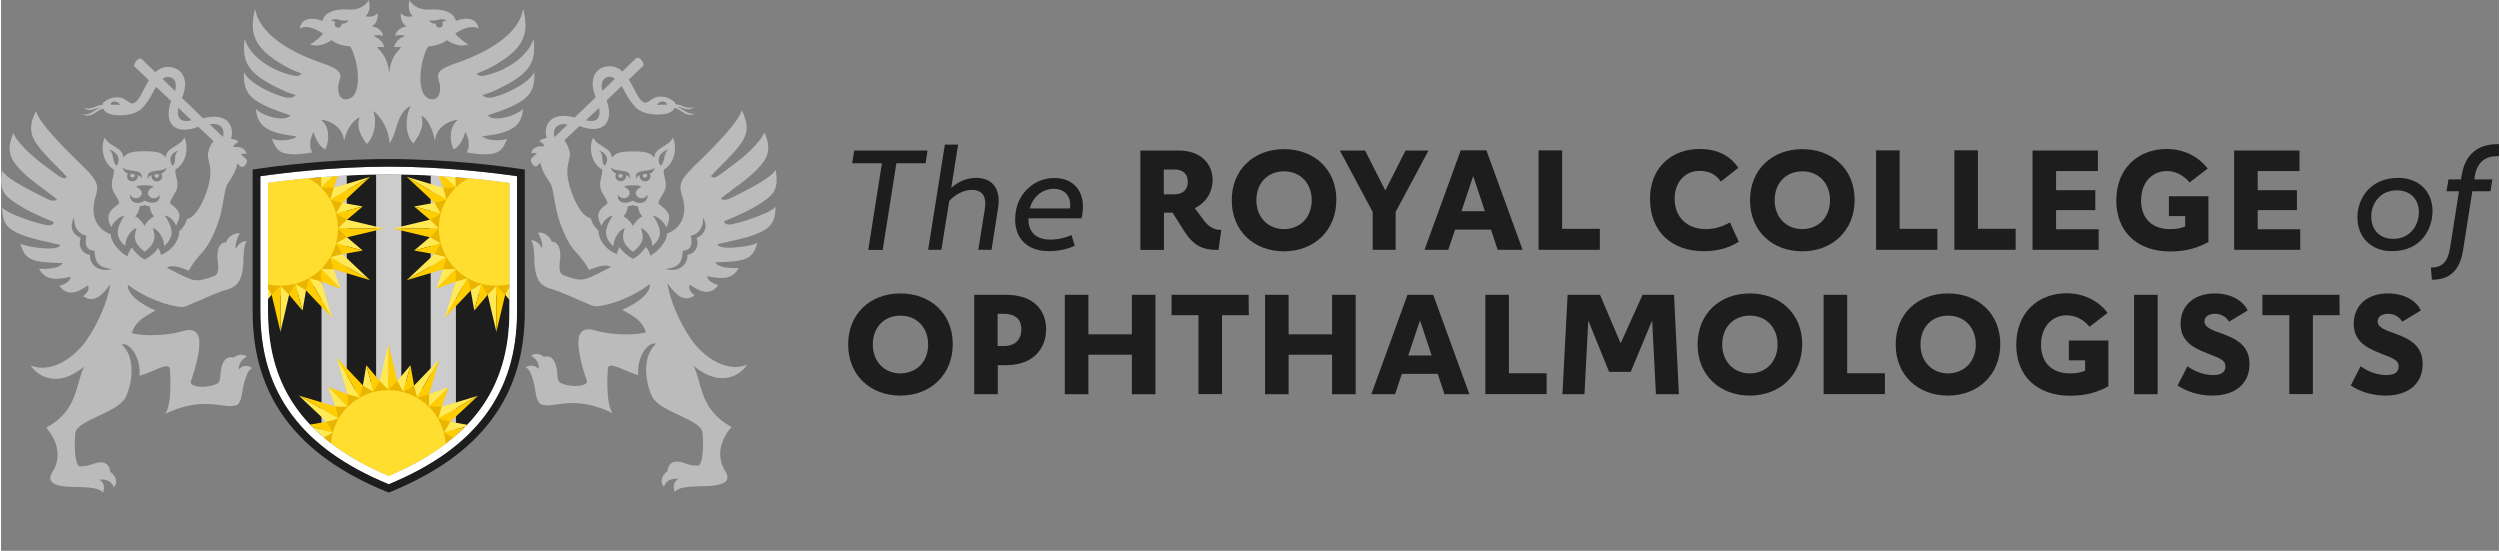 <?xml version="1.0" encoding="utf-8"?>
<svg version="1.1" xmlns="http://www.w3.org/2000/svg" xmlns:xlink="http://www.w3.org/1999/xlink" x="0px" y="0px" width="1643px" height="362px"
	 viewBox="0 0 1643 362.3" style="enable-background:new 0 0 1643 362.3;" xml:space="preserve">
<rect x="0" y="0" width="1643" height="362.3" fill="#808080" stroke="none"/>
<style type="text/css">
	.st0{fill:#1D1D1D;}
	.st1{fill:#CCCCCC;}
	.st2{fill:#BBBBBB;}
	.st3{clip-path:url(#SVGID_00000036939894665684215000000015330526810872612017_);}
	.st4{fill:#EAB500;}
	.st5{fill:#FFDE30;}
	.st6{fill:#FFE955;}
	.st7{fill:#FFCD00;}
	.st8{clip-path:url(#SVGID_00000119836194433585216460000013668937156718059679_);}
	.st9{clip-path:url(#SVGID_00000047771148765652287180000014240723148592979366_);}
	.st10{fill:#FFFFFF;}
</style>
<g>
	<path class="st0" d="M175.6,120.3V205c0,50.8,25.2,85.1,79.4,108.1c54.2-23,79.4-57.4,79.4-108.1v-84.7
		c-16.3-2.2-46.5-5.6-79.4-5.6C222.1,114.7,191.9,118,175.6,120.3z"/>
	<g>
		<path class="st1" d="M282.6,115.4V247l-1.3,2.7v50.1c6.6-4.1,12.5-8.4,17.9-13.1V116.5C293.9,116.1,288.4,115.7,282.6,115.4z"/>
		<path class="st1" d="M227.4,247.5V115.4c-5.8,0.3-11.3,0.7-16.6,1.1v169.8c5.3,4.7,11.3,9.1,17.9,13.2v-50.1L227.4,247.5z"/>
		<path class="st1" d="M255.2,114.7c-2.9,0-5.7,0-8.5,0.1v194.6c2.7,1.3,5.6,2.6,8.5,3.8c2.8-1.2,5.5-2.4,8.1-3.6V114.7
			C260.6,114.7,257.9,114.7,255.2,114.7z"/>
	</g>
	<g>
		<path class="st2" d="M320.2,75.9c25.2-8.4,31.4-13.3,30.5-28.4c-2.9,6.3-15.6,13.1-24.9,15.9c-5.1,1.5-7.6,0.9-9.1-0.9
			c2.2-0.7,4.3-1.3,6.2-2.1c25.5-11.4,29.1-18.9,27.4-35c-3.1,10.3-15.5,20.2-30.8,24c-3.3,0.8-5.3,0.9-6.7-1
			c5.6-2.1,8.6-3.5,13.6-6.5c17.4-10.5,21.2-19.8,17-36.1c-2,13.7-17.4,26.6-44,35.7c-12.4,4.2-13,7-11.3,11.9
			c1.7,5,0.7,12.6-5,11.9c-10.6-1.3-8-24.5-2.3-34.7c6.7-0.7,10.7-2.5,12.3-4.2c7.7,4.9,12.3,3.5,14.3,2.8c-3.3-1.4-8.7-7-8.7-7
			c8.3-6,14.3-4.6,15.4-3.2c-0.7-6.7-7.3-8.1-15-5.3c-1-4.9-7-8.2-18-7.4c-4.3,0.4-10.7-2.1-12.3-6.3c-1,2.8-1.2,7.9,2.1,10.7
			c-3,0.7-6.5,0-7.8-2.1c-0.8,3.3,1,7.5,3.8,8.8c-2.8,0.2-6.8,2.1-7.7,6.1c1.9-0.4,4.3-0.9,6.5,0.2c-4,1.4-6.3,4-7.3,7.4
			c1.2-0.3,3.7-0.5,4.8,0.2c-2.9,2.8-7.1,7.2-7.9,16.8c-0.8-9.6-5-14-7.9-16.8c1.2-0.7,3.6-0.5,4.8-0.2c-1-3.3-3.3-6-7.3-7.4
			c2.2-1.1,4.6-0.5,6.5-0.2c-0.9-4-4.8-6-7.7-6.1c2.8-1.2,4.7-5.4,3.8-8.8c-1.3,2.1-4.8,2.8-7.8,2.1c3.3-2.8,3.1-7.9,2.1-10.7
			c-1.7,4.2-8,6.7-12.3,6.3c-11-0.9-17,2.5-18,7.4c-7.7-2.8-14.3-1.4-15,5.3c1-1.4,7-2.8,15.4,3.2c0,0-5.3,5.6-8.7,7
			c2,0.7,6.7,2.1,14.3-2.8c1.7,1.8,5.7,3.5,12.3,4.2c5.7,10.2,8.3,33.4-2.3,34.7c-5.7,0.7-6.7-6.9-5-11.9c1.7-4.9,1-7.7-11.3-11.9
			c-26.7-9.1-42-22.1-44.1-35.7c-4.2,16.3-0.3,25.6,17,36.1c4.9,3,7.9,4.4,13.6,6.5c-1.4,1.9-3.5,1.7-6.7,1
			c-15.4-3.7-27.8-13.6-30.8-24c-1.8,16.1,1.8,23.6,27.4,35c1.8,0.8,4,1.5,6.2,2.1c-1.5,1.8-3.9,2.5-9.1,0.9
			c-9.3-2.8-22.1-9.6-24.9-15.9c-0.9,15.1,5.3,20,30.5,28.4c-3.3,4.7-19.1,0.3-22.7-4.4c1.1,11.9,7.7,15.9,26.9,18.2
			c-3.6,3.3-13.1,3-16.4,1.6c3.2,7.1,3.9,12.7,26.6,9c-2.7-4.9-0.9-9.8,0.8-13.5c1.3,4.2,4,10,7.8,11.4c2.8-5.2,3-15.3-2.9-19.4
			c3.8-0.1,14.5,3.7,15.2,14c1.3-7.3,6-13.9,10.3-15.6c-2.6,6.9,1.4,13,4.6,17.5c4.1-3.3,7.3-13.5,4.3-21.7
			c3.3,2.2,10,9.8,10.7,21.2c5.1-6.2,4.4-20,13.8-24.4c-4.7,10.7-2.1,21.2,2,24.5c3.1-4.5,7.7-11.3,5.1-18.2c4.3,1.6,7.7,9.4,9,16.7
			c0.7-10.3,11.4-14,15.2-14c-5.9,4.1-5.7,14.2-2.9,19.4c3.8-1.4,6.4-7.2,7.8-11.4c1.7,3.7,3.5,8.6,0.8,13.5
			c22.7,3.7,23.4-1.9,26.6-9c-3.3,1.4-12.8,1.6-16.4-1.6c19.2-2.3,25.8-6.3,26.9-18.2C339.3,76.2,323.5,80.6,320.2,75.9z
			 M286.7,13.2c2.9-0.8,4.7-1.1,6.2,0.7c-1.1-0.1-2,0.1-2.8,0.4c0.3,0.4,0.5,0.9,0.5,1.5c0,1.4-1,2.4-2.3,2.4s-2.3-1.1-2.3-2.4
			c0-0.1,0-0.1,0-0.2c-1.6,0.1-3.6-0.4-4.4-2.4C282.9,13.7,284.9,13.7,286.7,13.2z M224,15.6c0,0.1,0,0.1,0,0.2c0,1.4-1,2.4-2.3,2.4
			s-2.3-1.1-2.3-2.4c0-0.6,0.2-1.1,0.5-1.5c-0.8-0.3-1.7-0.5-2.8-0.4c1.5-1.8,3.3-1.5,6.2-0.7c1.8,0.5,3.8,0.5,5.2,0
			C227.6,15.3,225.7,15.7,224,15.6z"/>
	</g>
	<g>
		<g>
			<defs>
				<path id="SVGID_1_" d="M175.6,120.3V205c0,50.8,25.2,85.1,79.4,108.1c54.2-23,79.4-57.4,79.4-108.1v-84.7
					c-16.3-2.2-46.5-5.6-79.4-5.6C222.1,114.7,191.9,118,175.6,120.3z"/>
			</defs>
			<clipPath id="SVGID_00000005234208929663466130000014425188490793182385_">
				<use xlink:href="#SVGID_1_"  style="overflow:visible;"/>
			</clipPath>
			<g style="clip-path:url(#SVGID_00000005234208929663466130000014425188490793182385_);">
				<g>
					<path class="st4" d="M183.9,194.2c-11.3,0-22.6-4.3-31.1-12.9c-17.2-17.2-17.1-45.1,0-62.2c17.2-17.2,45.1-17.1,62.2,0
						c17.2,17.2,17.1,45.1,0,62.2l0,0C206.4,189.9,195.1,194.2,183.9,194.2z"/>
					<path class="st5" d="M183.9,112.5c-9.7,0-19.3,3.7-26.7,11c-14.7,14.7-14.7,38.6,0,53.4c14.7,14.7,38.6,14.7,53.4,0l0,0
						c14.7-14.7,14.7-38.6,0-53.4C203.2,116.1,193.5,112.5,183.9,112.5z"/>
				</g>
				<polygon class="st6" points="144.3,110.6 148.9,123.4 157.1,123.5 				"/>
				<polygon class="st7" points="144.3,110.6 157,115.3 157.1,123.5 				"/>
				<polygon class="st6" points="149.8,91.3 157,115.3 164.9,117.5 				"/>
				<polygon class="st7" points="149.8,91.3 167,109.5 164.9,117.5 				"/>
				<polygon class="st6" points="169.4,96.2 167,109.6 174.1,113.7 				"/>
				<polygon class="st7" points="169.4,96.2 178.1,106.6 174.1,113.7 				"/>
				<polygon class="st6" points="183.9,82.2 178.1,106.6 183.8,112.4 				"/>
				<polygon class="st7" points="183.9,82.2 189.6,106.6 183.8,112.4 				"/>
				<polygon class="st6" points="201.2,85.7 189.6,106.6 193.6,113.7 				"/>
				<polygon class="st7" points="201.2,85.7 200.7,109.6 193.6,113.7 				"/>
				<polygon class="st6" points="217.3,92.4 200.7,109.6 202.7,117.5 				"/>
				<polygon class="st7" points="217.3,92.4 210.7,115.3 202.7,117.5 				"/>
				<polygon class="st6" points="223.4,110.7 210.7,115.3 210.6,123.5 				"/>
				<polygon class="st7" points="223.4,110.7 218.8,123.5 210.6,123.5 				"/>
				<polygon class="st6" points="242.8,116.3 218.8,123.5 216.6,131.4 				"/>
				<polygon class="st7" points="242.8,116.3 224.5,133.4 216.6,131.4 				"/>
				<polygon class="st6" points="237.9,135.8 224.5,133.4 220.3,140.5 				"/>
				<polygon class="st7" points="237.9,135.8 227.5,144.6 220.3,140.5 				"/>
				<polygon class="st6" points="251.9,150.3 227.5,144.5 221.6,150.3 				"/>
				<polygon class="st7" points="251.9,150.3 227.5,156.1 221.6,150.3 				"/>
				<polygon class="st6" points="237.9,164.8 227.5,156 220.3,160.1 				"/>
				<polygon class="st7" points="237.9,164.8 224.5,167.2 220.3,160.1 				"/>
				<polygon class="st6" points="242.7,184.3 224.5,167.1 216.5,169.2 				"/>
				<polygon class="st7" points="242.7,184.3 218.7,177.1 216.5,169.2 				"/>
				<polygon class="st6" points="223.4,189.9 218.7,177.1 210.5,177 				"/>
				<polygon class="st7" points="223.4,189.9 210.6,185.2 210.5,177 				"/>
				<polygon class="st6" points="217.8,209.2 210.6,185.2 202.7,183 				"/>
				<polygon class="st7" points="217.8,209.2 200.6,191 202.7,183 				"/>
				<polygon class="st6" points="198.3,204.3 200.6,191 193.6,186.8 				"/>
				<polygon class="st7" points="198.3,204.3 189.5,193.9 193.6,186.8 				"/>
				<polygon class="st6" points="183.8,218.3 189.5,193.9 183.8,188.1 				"/>
				<polygon class="st7" points="183.8,218.3 178,193.9 183.8,188.1 				"/>
				<polygon class="st6" points="169.3,204.3 178,193.9 174,186.8 				"/>
				<polygon class="st7" points="169.3,204.3 166.9,190.9 174,186.8 				"/>
				<polygon class="st6" points="150.4,208.1 166.9,190.9 164.9,183 				"/>
				<polygon class="st7" points="150.4,208.1 157,185.2 164.9,183 				"/>
				<polygon class="st6" points="144.2,189.8 157,185.2 157.1,177 				"/>
				<polygon class="st7" points="144.2,189.8 148.8,177 157.1,177 				"/>
				<polygon class="st6" points="124.8,184.3 148.8,177 151,169.1 				"/>
				<polygon class="st7" points="124.8,184.3 143.1,167.1 151,169.1 				"/>
				<polygon class="st6" points="129.7,164.7 143.1,167.1 147.3,160 				"/>
				<polygon class="st7" points="129.7,164.7 140.1,156 147.3,160 				"/>
				<polygon class="st6" points="115.7,150.2 140.1,156 146,150.2 				"/>
				<polygon class="st7" points="115.7,150.2 140.1,144.5 146,150.2 				"/>
				<polygon class="st6" points="129.7,135.7 140.1,144.5 147.3,140.4 				"/>
				<polygon class="st7" points="129.7,135.7 143.1,133.4 147.3,140.4 				"/>
				<polygon class="st6" points="124.9,116.2 143.1,133.4 151.1,131.3 				"/>
				<polygon class="st7" points="124.9,116.2 148.9,123.4 151.1,131.3 				"/>
			</g>
		</g>
		<g>
			<defs>
				<path id="SVGID_00000100369604598990863740000013679221639134899106_" d="M175.6,120.3V205c0,50.8,25.2,85.1,79.4,108.1
					c54.2-23,79.4-57.4,79.4-108.1v-84.7c-16.3-2.2-46.5-5.6-79.4-5.6C222.1,114.7,191.9,118,175.6,120.3z"/>
			</defs>
			<clipPath id="SVGID_00000022531119476665009830000000647951920162783907_">
				<use xlink:href="#SVGID_00000100369604598990863740000013679221639134899106_"  style="overflow:visible;"/>
			</clipPath>
			<g style="clip-path:url(#SVGID_00000022531119476665009830000000647951920162783907_);">
				<g>
					<path class="st4" d="M254.7,338.4c-11.3,0-22.6-4.3-31.2-12.9c-17.2-17.2-17.2-45.2,0-62.4l0,0c17.2-17.2,45.2-17.2,62.4,0
						c8.3,8.3,12.9,19.4,12.9,31.2c0,11.8-4.6,22.9-12.9,31.2C277.3,334.1,266,338.4,254.7,338.4z"/>
					<path class="st5" d="M254.7,256.6c-9.7,0-19.3,3.7-26.7,11l0,0c-14.7,14.7-14.7,38.6,0,53.4c14.7,14.7,38.6,14.7,53.4,0
						c7.1-7.1,11-16.6,11.1-26.7c0-10.1-3.9-19.6-11-26.7C274.1,260.3,264.4,256.6,254.7,256.6z"/>
				</g>
				<polygon class="st6" points="294.3,333.9 289.7,321.1 281.5,321 				"/>
				<polygon class="st7" points="294.3,333.9 281.6,329.2 281.5,321 				"/>
				<polygon class="st6" points="288.8,353.2 281.6,329.2 273.7,327 				"/>
				<polygon class="st7" points="288.8,353.2 271.6,335 273.7,327 				"/>
				<polygon class="st6" points="269.2,348.3 271.6,335 264.5,330.8 				"/>
				<polygon class="st7" points="269.2,348.3 260.5,337.9 264.5,330.8 				"/>
				<polygon class="st6" points="254.7,362.3 260.5,337.9 254.8,332.1 				"/>
				<polygon class="st7" points="254.7,362.3 249,337.9 254.8,332.1 				"/>
				<polygon class="st6" points="237.5,358.8 249,337.9 245,330.8 				"/>
				<polygon class="st7" points="237.5,358.8 237.9,334.9 245,330.8 				"/>
				<polygon class="st6" points="221.3,352.1 237.9,334.9 235.9,327 				"/>
				<polygon class="st7" points="221.3,352.1 227.9,329.2 235.9,327 				"/>
				<polygon class="st6" points="215.2,333.8 227.9,329.2 228,321 				"/>
				<polygon class="st7" points="215.2,333.8 219.8,321 228,321 				"/>
				<polygon class="st6" points="195.8,328.2 219.8,321 222,313.1 				"/>
				<polygon class="st7" points="195.8,328.2 214.1,311.1 222,313.1 				"/>
				<polygon class="st6" points="200.7,308.7 214.1,311.1 218.3,304 				"/>
				<polygon class="st7" points="200.7,308.7 211.1,300 218.3,304 				"/>
				<polygon class="st6" points="186.7,294.2 211.1,300 217,294.2 				"/>
				<polygon class="st7" points="186.7,294.2 211.1,288.5 217,294.2 				"/>
				<polygon class="st6" points="200.7,279.7 211.1,288.5 218.3,284.4 				"/>
				<polygon class="st7" points="200.7,279.7 214.1,277.4 218.3,284.4 				"/>
				<polygon class="st6" points="195.9,260.2 214.1,277.4 222.1,275.3 				"/>
				<polygon class="st7" points="195.9,260.2 219.9,267.4 222.1,275.3 				"/>
				<polygon class="st6" points="215.2,254.6 219.9,267.4 228.1,267.5 				"/>
				<polygon class="st7" points="215.2,254.6 228,259.3 228.1,267.5 				"/>
				<polygon class="st6" points="220.8,235.3 228,259.3 235.9,261.5 				"/>
				<polygon class="st7" points="220.8,235.3 238,253.5 235.9,261.5 				"/>
				<polygon class="st6" points="240.3,240.2 238,253.5 245,257.7 				"/>
				<polygon class="st7" points="240.3,240.2 249.1,250.6 245,257.7 				"/>
				<polygon class="st6" points="254.8,226.2 249.1,250.6 254.8,256.4 				"/>
				<polygon class="st7" points="254.8,226.2 260.6,250.6 254.8,256.4 				"/>
				<polygon class="st6" points="269.3,240.2 260.6,250.6 264.6,257.7 				"/>
				<polygon class="st7" points="269.3,240.2 271.7,253.6 264.6,257.7 				"/>
				<polygon class="st6" points="288.2,236.4 271.7,253.6 273.7,261.5 				"/>
				<polygon class="st7" points="288.2,236.4 281.6,259.3 273.7,261.5 				"/>
				<polygon class="st6" points="294.4,254.7 281.6,259.3 281.6,267.5 				"/>
				<polygon class="st7" points="294.4,254.7 289.8,267.5 281.6,267.5 				"/>
				<polygon class="st6" points="313.8,260.3 289.8,267.5 287.6,275.4 				"/>
				<polygon class="st7" points="313.8,260.3 295.5,277.4 287.6,275.4 				"/>
				<polygon class="st6" points="308.9,279.8 295.5,277.4 291.3,284.5 				"/>
				<polygon class="st7" points="308.9,279.8 298.5,288.5 291.3,284.5 				"/>
				<polygon class="st6" points="322.9,294.3 298.5,288.5 292.6,294.3 				"/>
				<polygon class="st7" points="322.9,294.3 298.5,300 292.6,294.3 				"/>
				<polygon class="st6" points="308.9,308.8 298.5,300 291.3,304.1 				"/>
				<polygon class="st7" points="308.9,308.8 295.5,311.2 291.3,304.1 				"/>
				<polygon class="st6" points="313.7,328.3 295.5,311.1 287.5,313.2 				"/>
				<polygon class="st7" points="313.7,328.3 289.7,321.1 287.5,313.2 				"/>
			</g>
		</g>
		<g>
			<defs>
				<path id="SVGID_00000167383204961180522030000010819450049946426552_" d="M175.6,120.3V205c0,50.8,25.2,85.1,79.4,108.1
					c54.2-23,79.4-57.4,79.4-108.1v-84.7c-16.3-2.2-46.5-5.6-79.4-5.6C222.1,114.7,191.9,118,175.6,120.3z"/>
			</defs>
			<clipPath id="SVGID_00000045588705867208532100000008511053733202357124_">
				<use xlink:href="#SVGID_00000167383204961180522030000010819450049946426552_"  style="overflow:visible;"/>
			</clipPath>
			<g style="clip-path:url(#SVGID_00000045588705867208532100000008511053733202357124_);">
				<g>
					<path class="st4" d="M325.7,194.2c-11.3,0-22.5-4.3-31.1-12.9c-17.2-17.2-17.2-45.1,0-62.2c17.1-17.2,45.1-17.2,62.2,0
						c17.2,17.2,17.2,45.1,0,62.2C348.3,189.9,337,194.2,325.7,194.2z"/>
					<path class="st5" d="M325.7,112.5c-9.7,0-19.3,3.7-26.7,11c-14.7,14.7-14.7,38.7,0,53.4l0,0c14.7,14.7,38.7,14.7,53.4,0
						c14.7-14.7,14.7-38.7,0-53.4C345,116.1,335.4,112.5,325.7,112.5z"/>
				</g>
				<polygon class="st6" points="365.3,110.6 360.7,123.4 352.5,123.5 				"/>
				<polygon class="st7" points="365.3,110.6 352.5,115.3 352.5,123.5 				"/>
				<polygon class="st6" points="359.8,91.3 352.6,115.3 344.6,117.5 				"/>
				<polygon class="st7" points="359.8,91.3 342.6,109.5 344.6,117.5 				"/>
				<polygon class="st6" points="340.2,96.2 342.6,109.6 335.5,113.7 				"/>
				<polygon class="st7" points="340.2,96.2 331.5,106.6 335.5,113.7 				"/>
				<polygon class="st6" points="325.7,82.2 331.5,106.6 325.7,112.4 				"/>
				<polygon class="st7" points="325.7,82.2 320,106.6 325.7,112.4 				"/>
				<polygon class="st6" points="308.4,85.7 320,106.6 316,113.7 				"/>
				<polygon class="st7" points="308.4,85.7 308.9,109.6 316,113.7 				"/>
				<polygon class="st6" points="292.3,92.4 308.9,109.6 306.8,117.5 				"/>
				<polygon class="st7" points="292.3,92.4 298.9,115.3 306.8,117.5 				"/>
				<polygon class="st6" points="286.2,110.7 298.9,115.3 299,123.5 				"/>
				<polygon class="st7" points="286.2,110.7 290.8,123.5 299,123.5 				"/>
				<polygon class="st6" points="266.8,116.3 290.8,123.5 293,131.4 				"/>
				<polygon class="st7" points="266.8,116.3 285.1,133.4 293,131.4 				"/>
				<polygon class="st6" points="271.7,135.8 285.1,133.4 289.2,140.5 				"/>
				<polygon class="st7" points="271.7,135.8 282.1,144.6 289.2,140.5 				"/>
				<polygon class="st6" points="257.7,150.3 282.1,144.5 288,150.3 				"/>
				<polygon class="st7" points="257.7,150.3 282.1,156.1 288,150.3 				"/>
				<polygon class="st6" points="271.7,164.8 282.1,156 289.3,160.1 				"/>
				<polygon class="st7" points="271.7,164.8 285.1,167.2 289.3,160.1 				"/>
				<polygon class="st6" points="266.8,184.3 285.1,167.1 293,169.2 				"/>
				<polygon class="st7" points="266.8,184.3 290.9,177.1 293,169.2 				"/>
				<polygon class="st6" points="286.2,189.9 290.8,177.1 299.1,177 				"/>
				<polygon class="st7" points="286.2,189.9 299,185.2 299.1,177 				"/>
				<polygon class="st6" points="291.8,209.2 299,185.2 306.9,183 				"/>
				<polygon class="st7" points="291.8,209.2 309,191 306.9,183 				"/>
				<polygon class="st6" points="311.3,204.3 308.9,191 316,186.8 				"/>
				<polygon class="st7" points="311.3,204.3 320.1,193.9 316,186.8 				"/>
				<polygon class="st6" points="325.8,218.3 320.1,193.9 325.8,188.1 				"/>
				<polygon class="st7" points="325.8,218.3 331.6,193.9 325.8,188.1 				"/>
				<polygon class="st6" points="340.3,204.3 331.6,193.9 335.6,186.8 				"/>
				<polygon class="st7" points="340.3,204.3 342.7,190.9 335.6,186.8 				"/>
				<polygon class="st6" points="359.2,208.1 342.7,190.9 344.7,183 				"/>
				<polygon class="st7" points="359.2,208.1 352.6,185.2 344.7,183 				"/>
				<polygon class="st6" points="365.4,189.8 352.6,185.2 352.5,177 				"/>
				<polygon class="st7" points="365.4,189.8 360.7,177 352.5,177 				"/>
				<polygon class="st6" points="384.8,184.3 360.7,177 358.5,169.1 				"/>
				<polygon class="st7" points="384.8,184.3 366.5,167.1 358.5,169.1 				"/>
				<polygon class="st6" points="379.9,164.7 366.5,167.1 362.3,160 				"/>
				<polygon class="st7" points="379.9,164.7 369.5,156 362.3,160 				"/>
				<polygon class="st6" points="393.9,150.2 369.5,156 363.6,150.2 				"/>
				<polygon class="st7" points="393.9,150.2 369.4,144.5 363.6,150.2 				"/>
				<polygon class="st6" points="379.8,135.7 369.4,144.5 362.3,140.4 				"/>
				<polygon class="st7" points="379.8,135.7 366.5,133.4 362.3,140.4 				"/>
				<polygon class="st6" points="384.7,116.2 366.5,133.4 358.5,131.3 				"/>
				<polygon class="st7" points="384.7,116.2 360.7,123.4 358.5,131.3 				"/>
			</g>
		</g>
	</g>
	<g>
		<g>
			<path class="st2" d="M120.6,90.5c-2.9,6.1-11.9,6.1-12.2,13.1c-2.6-2.9-4.4-4.1-14-4.1s-11.3,1.2-14,4.1c-0.3-7-9.3-7-12.2-13.1
				c-2.6,5.2-2,16.4,6.1,21.1c0,4.9-2.2,7.5-1.2,12.1c0.8,3.8,3.6,5.8,4.7,10c-0.8,0.8-6.5,4.2-7.1,8.2c-0.3,2.2,0.3,4.8,1.8,7.6
				c0.9-2.9,5.6-7.5,8.7-7.6c-1.6,1.9-4.8,7.8-4.5,11.8c0.2,2.6,2.8,7,5.2,7.8c-0.6-4.4,3.7-10.6,7.3-11.6
				c-2.2,6.5-1.7,10.2,5.3,15.7c6.9-5.5,7.5-9.2,5.3-15.7c3.6,1,7.9,7.5,7.3,11.8c2.3-0.9,4.9-5.5,5.1-8.1c0.3-4-2.9-9.8-4.5-11.8
				c3.1,0.1,6.5,3.8,7.4,6.7c1.4-2.8,2.5-5.1,2.2-7.3c-0.6-3.9-5.5-6.8-6.2-7.6c1.1-4.3,3.8-6.3,4.7-10c1-4.6-1.2-7.1-1.2-12.1
				C122.7,106.9,123.2,95.7,120.6,90.5z M76.1,109.1c-3.3-2.6-1.4-8.7-5.4-10.9C73.4,98.7,80.2,102.7,76.1,109.1z M82.9,116.1
				c0-0.7,0.2-1.3,0.6-1.8c-1.5-0.7-2.9-1.9-3.7-4.3c2.1,2.3,6.6,2,9.6,2.7c2.3,0.6,3.6,1.9,3,4.9c-0.3-1.5-1.4-2.1-2.5-2.4
				c0,0.1,0.1,0.7,0.1,0.8c0,1.7-1.6,3.2-3.5,3.2C84.5,119.3,82.9,117.8,82.9,116.1z M94.4,148.7c-1.4-2.9-4.3-5.6-6.2-6.4
				c2.2-2.2,2.7-4.6,3-6.7c1.3,0,2.3-0.2,3.3-0.8c0.9,0.6,1.9,0.8,3.3,0.8c0.3,2.1,0.7,4.5,3,6.7C98.7,143.1,95.8,145.8,94.4,148.7z
				 M94.5,132c-5.2,3.4-10.4,0.6-9.6-4c0.9,2.3,4.9,3.5,7,0.9c2-2.6-0.7-5.2-3.2-6.1c1.5-0.9,3.5-0.9,5.9-0.9c2.3,0,4.4,0,5.9,0.9
				c-2.5,0.9-5.2,3.5-3.2,6.1c2,2.6,6.1,1.5,7-0.9C104.9,132.6,100.8,135,94.5,132z M105.4,114.3c0.4,0.5,0.6,1.1,0.6,1.8
				c0,1.7-1.6,3.2-3.5,3.2s-3.5-1.4-3.5-3.2c0-0.1,0-0.7,0.1-0.8c-1.1,0.3-2.2,0.9-2.5,2.4c-0.7-3.1,0.7-4.4,3-4.9
				c3-0.8,7.5-0.5,9.6-2.7C108.3,112.4,106.9,113.6,105.4,114.3z M112.8,109.1c-4.1-6.4,1.5-9.6,4.1-10
				C112.9,101.2,115.9,106.5,112.8,109.1z"/>
			<path class="st2" d="M87.9,114.7l-2.6-0.3c-0.6,0.9-0.4,2.2,1.1,2.4C87.7,117,88.2,115.6,87.9,114.7z"/>
			<path class="st2" d="M102.5,116.9c1.5-0.2,1.6-1.5,1.1-2.4l-2.6,0.3C100.7,115.6,101.2,117,102.5,116.9z"/>
			<path class="st2" d="M156.4,243.2c0-2.1,0.3-6.1,5.3-8.7c-2.9-1.8-5.8-1.6-8.6,0.7c-4.9-1.3-6.9,2.2-8,6
				c-1.3,4.7-0.3,9.1-2.4,10.9c-7.6,3.8-19.3,2.6-17.8-1.4c0.9-2.5,6.5-18.4,5.4-27.5c-0.6-5.2-4.6-7.2-10-5.6
				c-14.8,4.3-30.9,2.9-34.3,1.4c3.1-8.6,8.1-10.2,15.6-14.8c-9.7-4-18.9-10.9-18.2-16.9c11.6,8.8,26.7,14.2,36,14.7
				c3.2-0.4,17-7.4,26.5-10.7c1.6-0.6,7.4-1.4,10.2-5.6c3.1-4.5,3.3-12.3,3.3-13.3c0-3.1,0.2-11.6,2.2-13.8
				c-2.7-0.2-5.7,1.9-7.2,5.2c-0.8-2.3,1.3-8.9,2.7-10c-2.2-1.3-8.2,1.5-9,5.7c-4.2-0.2-5.6,4-5.8,8.5c-0.2,3.6,2.5,11.9-2.2,13.6
				c-5.5,2-10.3,3.7-14.9,2.2c-3.7-1.2-10.6-4.8-16-7.6c2.2-2.6,9.8-0.2,14.2,1.9c5.5-9.7,9.6-11.7,12.9-17.4
				c11.8-20.3,8.9-35,13.3-40.7c4.3-6.3,5.6-10.1,5.7-12.5c1,1,1.8,1.7,2.3,2.1c1.8,1.6,5.8-3.2,3.3-5.3c-0.6-0.5-1.7-1.5-3.2-3
				c1.3-0.3,2.6-0.3,3.7,0.1c-0.7-4.6-5.2-5-8.5-4.6c-0.1,0-0.1-0.1-0.2-0.1c0.6-1.4,1.6-2.4,3.3-3.2c-0.3-1.1-2.4-2-4.7-2.2
				c2.4-8.5-2.5-17.7-18.4-13.5c-4.6-4.4-9.4-9-13.9-13.4c2-4.8,2.5-8.9,1.7-12c-0.8-3.2-2.7-7.2-8.9-8.2c-4.3-0.7-7.6,0.8-10.3,3.3
				c-5.4-5.2-8.8-8.5-8.8-8.5c-2.6-2.2-5.9,3.6-5,4.7c0,0,3.8,3.6,9.6,9.1c-1.3,2.1-2.5,4.3-3.5,6.3c-1.1,2.2-2.3,4.4-3.5,6.1l0,0
				c-0.5,0.7-1,1.3-1.6,1.8c-0.1,0.1-0.3,0.2-0.4,0.3c-1.9,1.3-2.5,0.9-4.9-0.6c-2.2-1.4-3.6-2.9-8.2-2.6c-1.9,0.1-3.6,0.7-4.8,1.4
				c-1.6,0.9-3.3,1.6-3.6,3c0,0.2-0.1,0.3-0.1,0.5c-4.4,0.1-7.4,3.8-12.4,1.8c4.2,3.5,7.1,0.3,11.9-0.3c-4.6,1.3-8,6.2-13.1,4.5
				c6.2,3.3,8.8-1.9,14-3.6c1,2.2,3.7,3.8,7.2,4.2c7.1,0.8,14.5-0.3,18.7-4.7c2.4-2.5,4.6-5.6,6.6-9.5c0.8-1.6,1.6-3.1,2.4-4.3
				c3,2.9,6.4,6,9.9,9.4c-5,13.5,1.2,23.1,17.9,16.9c3.4,3.3,6.8,6.4,9.9,9.4c-2.2,2.7-4,7.3-3.6,10.2c0.7,4.7,2.5,7.8,1.1,15.6
				c-1.8,10.2-8.6,24.7-14.9,25.4c-0.7,3.6-3.4,6.8-5.1,8c0.4,3.1-2.2,11.6-12.2,15.8c0.4-1.6-1.1-3.6-1.8-4.9
				c-0.7,2-3.8,5.1-8.5,7.8c-2.9-0.9-7.1-5.3-8.5-7.8c-1.1,0.7-2.9,4.2-2.9,5.8c-3.8-1.8-11.1-8.5-11.1-14.5
				c-6.9-2.7-14.6-9.7-10-24.9c2.2-7.3,1.9-10.2-10.2-21.8c-3.4-3.2-13-12.5-20.8-21.7C27.7,81.7,24,76.7,23,73
				c-5.2,10.5-4,16.4,2.7,24.7c5.7,7,9.7,10.1,17.6,18.6c-1.6,1.6-3,1.2-7.1-1.8c-4.1-3.1-12.7-9-18.8-15c-3.8-3.8-8-8.5-9.3-12
				c-4.7,11.2-2.5,16.7,4.8,24.4c6.3,6.5,14.7,12,23.9,19.1c-1.2,1.6-3.8,1.1-6.1,0s-11.6-5.7-17.9-9.3c-4.3-2.5-9.9-5.9-12.2-9.5
				c-1.8,12.1,0.7,15.9,8.9,21.3c8,5.3,15.3,8.4,25.2,12.6c-0.4,1.8-2.4,2.7-6.5,1.6c-5.3-1.1-10.9-3.1-16.7-5.3
				c-4.6-1.8-8.3-3.4-10.8-5.9c0.3,10.8,3.7,14.3,12.8,17.9c7.8,3.1,15.4,4.2,25.4,6.7c-0.2,1.6-3.6,3.1-14.2,1.9
				c-4.3-0.5-9.3-1.3-12-2.9c2.3,8.8,6,11,14.6,12.2c0,0,10.7,0.9,13.1,0.7c-1.1,2.9-6.7,4-15.4,3.8c3.6,6.5,8.9,8,20.7,5.3
				c0,1.6-1.1,4-7.3,6c2.9,3.6,7.6,7.8,18.7-0.4c1.3,2.2-0.2,4.9-3.1,7.1c6.5,4.4,11.6,0.9,18-8c-2.1,11.9-8,25.5-15.3,36.3
				c-7.5,11.2-23,23-37.2,17.3c4.2,6.7,17.4,15.5,35.2,0.7c-5.9,11.9-3.8,28.6-25,40.3c2.9,2.9,12.5,15.8,4.2,28.9
				c-4.6,7.3,2.1,9.5,11.2,9.9c7.6,0.4,18.8-0.4,22,3.9c1.3-3.7,0.6-6.9-2.5-8.6c3.7-0.4,7.9,0.3,9.6,5.1c2.7-2.9,1.6-7.6-2.4-10.2
				c-0.1-2.9-1.9-6.3-5.9-6.3c-5.8,0.1-5.7,2.5-13.9,2.7c-3.6,0.1-4-15.4-3.1-22.1c1.2-8.4,27.6-13.1,32.9-23.1
				c3.7-7,7.9-25.6-2.5-35.1c6.3-1.4,13,10.4,11.7,20.7c8.6-2.1,19.7-10,20.1-4.2c0.4,6.6,1.1,23.6-3.2,29.3
				c23.3-11.5,37.7-4.3,43.6-5.2c4.2-0.6,4.2-0.3,6-4c0.9-1.9,1.4-8.1,2.6-12.1c1.2-4,2.7-8.1,5-8.8
				C162,239.5,158.2,240.6,156.4,243.2z M72,68.9c0.2-3.1,5.1-2.7,6.5,0.2C76.7,68.7,73.8,68.9,72,68.9z M114.5,59.9
				c-3-2.9-5.8-5.6-8.3-8c1.4-1,2.8-1.5,4.5-1.2C114.6,51.3,115.7,55.3,114.5,59.9z M116.6,70.9c2.9,2.7,5.8,5.5,8.7,8.2
				C117.1,81.2,115.6,76.4,116.6,70.9z M137.3,81.8c8-1.5,9.9,4,8.7,8.3C143.3,87.6,140.4,84.8,137.3,81.8z M58.5,167.6
				c-6-0.7-8-7.3-6-11c-6.7-3-7.3-8.7-4.3-13.7c-0.8,6.2,3.3,11.7,8,12c-1,4.7-1,9.7,5.3,10c0.3,5.3,0.7,11.3,11.7,12
				C62.2,179.9,57.9,171.9,58.5,167.6z"/>
		</g>
		<g>
			<path class="st2" d="M395.5,111.6c0,4.9-2.2,7.5-1.2,12.1c0.8,3.8,3.6,5.8,4.7,10c-0.8,0.8-5.7,3.6-6.2,7.6
				c-0.3,2.2,0.7,4.5,2.2,7.3c0.9-2.9,4.4-6.5,7.4-6.7c-1.6,1.9-4.8,7.8-4.5,11.8c0.2,2.6,2.8,7.2,5.1,8.1
				c-0.5-4.4,3.7-10.8,7.3-11.8c-2.2,6.5-1.7,10.2,5.3,15.7c6.9-5.5,7.5-9.2,5.3-15.7c3.6,1,7.8,7.3,7.3,11.6c2.3-0.9,5-5.2,5.2-7.8
				c0.3-4-2.9-9.8-4.5-11.8c3.1,0.1,7.8,4.7,8.7,7.6c1.4-2.8,2.1-5.4,1.8-7.6c-0.6-3.9-6.3-7.4-7.1-8.2c1.1-4.3,3.8-6.3,4.7-10
				c1-4.6-1.2-7.1-1.2-12.1c8.1-4.7,8.7-15.8,6.1-21.1c-2.9,6.1-11.9,6.1-12.2,13.1c-2.6-2.9-4.4-4.1-14-4.1s-11.3,1.2-14,4.1
				c-0.3-7-9.3-7-12.2-13.1C386.7,95.7,387.3,106.9,395.5,111.6z M439.2,98.2c-3.9,2.2-2,8.3-5.4,10.9
				C429.8,102.7,436.6,98.7,439.2,98.2z M423.6,119.3c-1.9,0-3.5-1.4-3.5-3.2c0-0.1,0-0.7,0.1-0.8c-1.1,0.3-2.2,0.9-2.5,2.4
				c-0.7-3.1,0.7-4.4,3-4.9c3-0.8,7.5-0.5,9.6-2.7c-0.9,2.4-2.2,3.6-3.7,4.3c0.4,0.5,0.6,1.1,0.6,1.8
				C427.1,117.8,425.5,119.3,423.6,119.3z M409.3,142.3c2.2-2.2,2.7-4.6,3-6.7c1.3,0,2.3-0.2,3.3-0.8c0.9,0.6,1.9,0.8,3.3,0.8
				c0.3,2.1,0.7,4.5,3,6.7c-2,0.8-4.8,3.5-6.2,6.4C414.2,145.8,411.3,143.1,409.3,142.3z M405.8,128c0.9,2.3,4.9,3.5,7,0.9
				c2-2.6-0.7-5.2-3.2-6.1c1.5-0.9,3.5-0.9,5.9-0.9c2.3,0,4.4,0,5.9,0.9c-2.5,0.9-5.2,3.5-3.2,6.1c2,2.6,6.1,1.5,7-0.9
				c0.7,4.6-4.5,7.4-9.6,4C409.1,135,405.1,132.6,405.8,128z M400.9,110c2.1,2.3,6.6,2,9.6,2.7c2.3,0.6,3.6,1.9,3,4.9
				c-0.3-1.5-1.4-2.1-2.5-2.4c0,0.1,0.1,0.7,0.1,0.8c0,1.7-1.6,3.2-3.5,3.2s-3.5-1.4-3.5-3.2c0-0.7,0.2-1.3,0.6-1.8
				C403.1,113.6,401.7,112.4,400.9,110z M393.1,99.1c2.6,0.4,8.1,3.6,4.1,10C394,106.5,397.1,101.2,393.1,99.1z"/>
			<path class="st2" d="M422.1,114.7l2.6-0.3c0.6,0.9,0.4,2.2-1.1,2.4C422.3,117,421.8,115.6,422.1,114.7z"/>
			<path class="st2" d="M407.4,116.9c-1.5-0.2-1.6-1.5-1.1-2.4l2.6,0.3C409.3,115.6,408.8,117,407.4,116.9z"/>
			<path class="st2" d="M345.1,241.7c2.3,0.7,3.8,4.8,5,8.8s1.7,10.3,2.6,12.1c1.8,3.7,1.8,3.4,6,4c5.9,0.8,20.3-6.4,43.6,5.2
				c-4.3-5.7-3.6-22.7-3.2-29.3c0.4-5.7,11.5,2.1,20.1,4.2c-1.3-10.2,5.3-22,11.7-20.7c-10.5,9.5-6.2,28.1-2.5,35.1
				c5.2,10,31.7,14.7,32.9,23.1c1,6.7,0.6,22.1-3.1,22.1c-8.2-0.2-8.1-2.6-13.9-2.7c-4,0-5.8,3.4-5.9,6.3c-3.9,2.5-5.1,7.3-2.4,10.2
				c1.7-4.8,5.9-5.5,9.6-5.1c-3.1,1.7-3.8,4.9-2.5,8.6c3.2-4.3,14.4-3.5,22-3.9c9.1-0.5,15.8-2.6,11.2-9.9
				c-8.3-13.2,1.4-26.1,4.2-28.9c-21.2-11.7-19.1-28.4-25-40.3c17.7,14.9,31,6,35.2-0.7c-14.2,5.7-29.7-6.1-37.2-17.3
				c-7.3-10.8-13.2-24.4-15.3-36.3c6.5,8.9,11.6,12.5,18,8c-2.9-2.2-4.4-4.9-3.1-7.1c11.1,8.2,15.8,4,18.7,0.4c-6.2-2-7.3-4.4-7.3-6
				c11.8,2.7,17.1,1.1,20.7-5.3c-8.7,0.2-14.2-0.9-15.4-3.8c2.4,0.2,13.1-0.7,13.1-0.7c8.5-1.1,12.2-3.3,14.6-12.2
				c-2.6,1.6-7.7,2.4-12,2.9c-10.6,1.2-14-0.3-14.2-1.9c10-2.4,17.6-3.6,25.4-6.7c9.1-3.6,12.5-7.1,12.8-17.9
				c-2.5,2.5-6.2,4.1-10.8,5.9c-5.8,2.2-11.3,4.2-16.7,5.3c-4,1.1-6,0.2-6.5-1.6c9.9-4.2,17.2-7.3,25.2-12.6
				c8.2-5.4,10.7-9.2,8.9-21.3c-2.3,3.6-8,7-12.2,9.5c-6.2,3.6-15.6,8.3-17.9,9.3s-4.9,1.5-6.1,0c9.1-7.1,17.6-12.6,23.9-19.1
				c7.4-7.6,9.6-13.1,4.8-24.4c-1.3,3.6-5.5,8.3-9.3,12c-6.2,6.1-14.8,12-18.8,15c-4.1,3.1-5.5,3.4-7.1,1.8
				c7.9-8.4,11.9-11.6,17.6-18.6c6.7-8.2,7.9-14.2,2.7-24.7c-1,3.7-4.8,8.7-8.2,12.8c-7.8,9.2-17.5,18.5-20.8,21.7
				c-12.1,11.6-12.5,14.5-10.2,21.8c4.6,15.2-3.1,22.2-10,24.9c0,6-7.3,12.7-11.1,14.5c0-1.6-1.8-5.1-2.9-5.8
				c-1.3,2.4-5.6,6.9-8.5,7.8c-4.7-2.7-7.8-5.8-8.5-7.8c-0.7,1.3-2.2,3.3-1.8,4.9c-10-4.2-12.7-12.7-12.2-15.8
				c-1.7-1.2-4.4-4.4-5.1-8c-6.3-0.7-13.1-15.2-14.9-25.4c-1.4-7.7,0.4-10.9,1.1-15.6c0.4-2.9-1.4-7.5-3.6-10.2
				c3.1-2.9,6.5-6.1,9.9-9.4c16.7,6.2,22.9-3.4,17.9-16.9c3.5-3.3,6.9-6.5,9.9-9.4c0.8,1.3,1.6,2.7,2.4,4.3c2,3.8,4.2,7,6.6,9.5
				c4.2,4.3,11.6,5.5,18.7,4.7c3.5-0.4,6.3-2,7.2-4.2c5.2,1.6,7.8,6.9,14,3.6c-5.1,1.7-8.5-3.2-13.1-4.5c4.9,0.5,7.7,3.8,11.9,0.3
				c-5,2.1-8-1.7-12.4-1.8c0-0.2,0-0.3-0.1-0.5c-0.3-1.4-2-2-3.6-3c-1.2-0.7-2.9-1.3-4.8-1.4c-4.6-0.3-6,1.2-8.2,2.6
				c-2.4,1.5-3,1.9-4.9,0.6c-0.1-0.1-0.3-0.2-0.4-0.3c-0.6-0.5-1.1-1.2-1.6-1.8l0,0c-1.2-1.6-2.3-3.9-3.5-6.1
				c-1.1-2.1-2.2-4.3-3.5-6.3c5.8-5.5,9.6-9.1,9.6-9.1c0.9-1-2.4-6.9-5-4.7c0,0-3.5,3.3-8.8,8.5c-2.7-2.5-6-3.9-10.3-3.3
				c-6.3,1-8.1,5-8.9,8.2c-0.8,3.1-0.3,7.2,1.7,12c-4.6,4.4-9.3,9-13.9,13.4c-15.9-4.3-20.8,5-18.4,13.5c-2.3,0.3-4.4,1.1-4.7,2.2
				c1.7,0.9,2.7,1.8,3.3,3.2c-0.1,0-0.1,0.1-0.2,0.1c-3.3-0.3-7.9,0-8.5,4.6c1.1-0.4,2.4-0.4,3.7-0.1c-1.5,1.4-2.6,2.5-3.2,3
				c-2.4,2.1,1.6,6.9,3.3,5.3c0.4-0.4,1.2-1.1,2.3-2.1c0.2,2.5,1.4,6.2,5.7,12.5c4.5,5.7,1.6,20.4,13.3,40.7
				c3.3,5.7,7.5,7.7,12.9,17.4c4.4-2,12-4.4,14.2-1.9c-5.4,2.8-12.2,6.4-16,7.6c-4.6,1.5-9.4-0.2-14.9-2.2c-4.7-1.7-2-9.9-2.2-13.6
				c-0.2-4.4-1.6-8.7-5.8-8.5c-0.8-4.2-6.8-7-9-5.7c1.3,1.1,3.5,7.7,2.7,10c-1.5-3.3-4.6-5.5-7.2-5.2c2.1,2.2,2.2,10.7,2.2,13.8
				c0,1,0.2,8.8,3.3,13.3c2.9,4.1,8.7,5,10.2,5.6c9.5,3.3,23.3,10.3,26.5,10.7c9.3-0.4,24.5-5.9,36-14.7c0.7,6-8.5,12.9-18.2,16.9
				c7.4,4.6,12.5,6.2,15.6,14.8c-3.3,1.4-19.5,2.9-34.3-1.4c-5.4-1.6-9.4,0.4-10,5.6c-1.1,9.1,4.4,25,5.4,27.5
				c1.4,3.9-10.2,5.2-17.8,1.4c-2.2-1.8-1.1-6.2-2.4-10.9c-1.1-3.8-3.1-7.3-8-6c-2.9-2.3-5.7-2.6-8.6-0.7c5,2.6,5.3,6.6,5.3,8.7
				C351.8,240.6,347.9,239.5,345.1,241.7z M431.5,69.1c1.3-2.9,6.2-3.3,6.5-0.2C436.2,68.9,433.3,68.7,431.5,69.1z M399.3,50.6
				c1.7-0.3,3.2,0.2,4.5,1.2c-2.6,2.5-5.4,5.2-8.3,8C394.3,55.3,395.4,51.3,399.3,50.6z M384.7,79.1c2.9-2.7,5.8-5.5,8.7-8.2
				C394.4,76.4,392.9,81.2,384.7,79.1z M364,90.2c-1.2-4.3,0.7-9.8,8.7-8.3C369.6,84.8,366.7,87.6,364,90.2z M436.7,176.9
				c11-0.7,11.3-6.7,11.7-12c6.3-0.3,6.3-5.3,5.3-10c4.7-0.3,8.8-5.8,8-12c3,5,2.3,10.7-4.3,13.7c2,3.7,0,10.3-6,11
				C452.1,171.9,447.8,179.9,436.7,176.9z"/>
		</g>
	</g>
	<path class="st10" d="M255,318.6l-1-0.4c-57-23.9-83.5-59.8-83.5-113.2v-89.1l2.2-0.3c15.8-2.2,47.5-6,82.3-6s66.5,3.7,82.3,6
		l2.2,0.3V205c0,53.4-26.5,89.3-83.5,113.2L255,318.6z M175.6,120.3V205c0,50.8,25.2,85.1,79.4,108.1c54.2-23,79.4-57.4,79.4-108.1
		v-84.7c-16.3-2.2-46.5-5.6-79.4-5.6C222.1,114.7,191.9,118,175.6,120.3z"/>
	<path class="st0" d="M255,324l-1-0.4c-30.2-12.3-51.9-27.9-66.6-47.5c-14.7-19.7-21.9-43-21.9-71.2v-93.4l2.2-0.3
		c13.3-2,48.5-6.6,87.3-6.6s74,4.6,87.3,6.6l2.2,0.3v93.4c0,28.2-7.2,51.5-21.9,71.2c-14.7,19.6-36.4,35.1-66.6,47.5L255,324z
		 M170.6,115.9V205c0,27.1,6.8,49.3,20.9,68.1c13.9,18.6,34.7,33.5,63.5,45.4c28.8-11.9,49.6-26.8,63.5-45.4
		c14-18.8,20.9-41.1,20.9-68.1v-89.1c-14.6-2.1-47.9-6.3-84.4-6.3C218.5,109.7,185.2,113.8,170.6,115.9z"/>
</g>
<g>
	<path class="st0" d="M608.1,107.4h-19.2l-9,57h-9.5l9-57h-19.6l1.4-8.4h48.2L608.1,107.4z"/>
	<path class="st0" d="M655.8,136.8l-4.3,27.5h-8.7l4.3-26.9c1.3-8.3-1.7-12.5-8.7-12.5c-5.4,0-11,3.3-14.7,7.2l-5.2,32.2h-8.7
		l11-69.2h8.7l-4.5,28.5c4.5-4,9.9-6.6,16.4-6.6C652.3,117,657.8,124.5,655.8,136.8z"/>
	<path class="st0" d="M710.9,142.5l-0.2,1.1h-34.9c-0.4,8.8,4.9,14,14.3,14c5.6,0,10.8-1.5,14-3l2.1,7.1c-4.6,2-10.1,3.5-16.9,3.5
		c-16.2,0-24.4-10.7-21.8-26.2c1.9-12.1,12.1-21.9,25.3-21.9C706.5,117,714.1,127.4,710.9,142.5z M692.4,124.2
		c-7.1,0-13.7,4.9-15.7,12.9h26.4C704.2,128.7,699.3,124.2,692.4,124.2z"/>
	<path class="st0" d="M802.6,151.2l-1.8,13.2h-0.7c-10.5,0-16.3-3.4-22.4-13.2l-7.1-11.3h-5.7v24.5h-15.5V99h25.1
		c14.6,0,22.4,8.7,22.4,19.4c0,7.7-4,14.7-11.7,18.5l5.9,8c3,4.1,6.8,6.3,10.9,6.3H802.6z M764.8,127.8h7.1c5.1,0,8.7-2.8,8.7-8.2
		s-3.5-8.1-8.6-8.1h-7.2V127.8z"/>
	<path class="st0" d="M809.5,131.7c0-20.4,14.7-33.6,34.4-33.6c19.8,0,34.4,13.3,34.4,33.3c0,20.2-14.6,33.9-34.5,33.9
		C824.3,165.3,809.5,152.1,809.5,131.7z M862.1,131.7c0-11.2-7.5-19-18.2-19c-10.8,0-18.2,7.7-18.2,19c0,11.1,7.5,19,18.2,19
		C854.7,150.6,862.1,142.8,862.1,131.7z"/>
	<path class="st0" d="M917.3,139.4v24.9h-15.1v-24.9L880.6,99h16.6l13.3,26.3L923.8,99h15.1L917.3,139.4z"/>
	<path class="st0" d="M980,151h-23.6l-4.5,13.3h-15.6l23.8-65.4H977l23.8,65.4h-16.4L980,151z M976,138.9l-7.7-23.1l-7.7,23.1H976z"
		/>
	<path class="st0" d="M1051.6,150.5v13.8h-40.3V98.9h15.5v51.6H1051.6z"/>
	<path class="st0" d="M1084.6,130.8c0-20.9,14.5-32.8,32.6-32.8c13.3,0,21,5.7,25.5,12.4l-11.5,9c-2.9-4.1-7-7-14-7
		c-10,0-16.4,7.9-16.4,18.3c0,11.6,7.6,20,20.6,20c6.9,0,12.2-2.4,15.8-4.4l5.8,12.7c-5.8,3.7-13.3,6.2-22.8,6.2
		C1099.1,165.3,1084.6,152.6,1084.6,130.8z"/>
	<path class="st0" d="M1150.4,131.7c0-20.4,14.7-33.6,34.4-33.6c19.8,0,34.4,13.3,34.4,33.3c0,20.2-14.6,33.9-34.5,33.9
		C1165.2,165.3,1150.4,152.1,1150.4,131.7z M1203,131.7c0-11.2-7.5-19-18.2-19c-10.8,0-18.2,7.7-18.2,19c0,11.1,7.5,19,18.2,19
		C1195.6,150.6,1203,142.8,1203,131.7z"/>
	<path class="st0" d="M1273.6,150.5v13.8h-40.3V98.9h15.5v51.6H1273.6z"/>
	<path class="st0" d="M1325.1,150.5v13.8h-40.3V98.9h15.5v51.6H1325.1z"/>
	<path class="st0" d="M1336.2,99h43v13.5h-27.5v12.6h25.8v13.1h-25.8v12.6h28v13.5h-43.5V99z"/>
	<path class="st0" d="M1391.3,132c0-22,15.1-34,33.1-34c10.9,0,20.7,4.6,27,12.9l-11.9,9.1c-3.6-4.3-8.6-7.5-15.1-7.5
		c-8.4,0-16.8,6.3-16.8,19.4c0,12.5,8,18.8,19,18.8c4.8,0,7.6-0.7,10-1.8v-6.8h-10.7v-13h26v30.1c-6.4,3.4-13.7,6.2-25.1,6.2
		C1405.1,165.4,1391.3,152.4,1391.3,132z"/>
	<path class="st0" d="M1468.8,99h43v13.5h-27.5v12.6h25.8v13.1h-25.8v12.6h28v13.5h-43.5V99z"/>
	<path class="st0" d="M1549.9,142.9c0-12.1,8.3-25.9,26.8-25.9c13.5,0,22.6,8.9,22.6,21.8c0,12.5-8.1,26.4-26.6,26.4
		C1559.4,165.3,1549.9,156.5,1549.9,142.9z M1590.3,139.5c0-8.7-5.8-14.3-14.5-14.3c-11.1,0-16.8,8.8-16.8,17.1
		c0,9,5.6,14.8,14.4,14.8C1583.9,157.2,1590.3,149,1590.3,139.5z"/>
	<path class="st0" d="M1598.2,176c7.4,0,11.2-3.7,12.7-13.2l5.8-37h-8.2l1.3-7.8h8.2l0.5-2.8c2.2-13.5,10.4-20.4,23.7-20.4h0.8v7.9
		h-1.3c-7.5,0-13.2,4-14.6,13.3l-0.3,2h11.9l-1.3,7.8h-11.9l-6.1,38.6c-2.1,13.5-8.7,19.6-20.5,19.6L1598.2,176z"/>
	<path class="st0" d="M557.2,226.6c0-20.4,14.7-33.6,34.4-33.6c19.8,0,34.4,13.3,34.4,33.3c0,20.2-14.6,33.9-34.5,33.9
		C572,260.2,557.2,247,557.2,226.6z M609.8,226.6c0-11.2-7.5-19-18.2-19c-10.8,0-18.2,7.7-18.2,19c0,11.1,7.5,19,18.2,19
		C602.4,245.5,609.8,237.7,609.8,226.6z"/>
	<path class="st0" d="M687.4,216.6c0,11.7-7.5,23.6-26.5,23.6h-5.3v19.1h-15.5v-65.4h20.8C679.9,193.9,687.4,204.7,687.4,216.6z
		 M671.1,216.6c0-7.1-4.6-10.2-11.5-10.2h-4.1v21.2h4.1C666.5,227.6,671.1,223.8,671.1,216.6z"/>
	<path class="st0" d="M759.3,193.9v65.4h-15.5v-26h-28.6v26h-15.5v-65.4h15.5v26h28.6v-26H759.3z"/>
	<path class="st0" d="M820.7,207.3h-17.6v51.9h-15.5v-51.9h-17.7v-13.4h50.7L820.7,207.3L820.7,207.3z"/>
	<path class="st0" d="M891,193.9v65.4h-15.5v-26h-28.6v26h-15.5v-65.4h15.5v26h28.6v-26H891z"/>
	<path class="st0" d="M945,245.9h-23.6l-4.5,13.4h-15.6l23.8-65.4H942l23.8,65.4h-16.4L945,245.9z M941,233.8l-7.7-23.1l-7.7,23.1
		H941z"/>
	<path class="st0" d="M1016.6,245.4v13.8h-40.3v-65.3h15.5v51.6h24.8V245.4z"/>
	<path class="st0" d="M1030.4,193.9h21.3l13.6,31.9l14.4-31.9h20.7l3.2,65.4h-15.1l-2.5-48.5l-14.1,33.8h-14.2l-13.7-33.8l-2.5,48.5
		H1027L1030.4,193.9z"/>
	<path class="st0" d="M1115.9,226.6c0-20.4,14.7-33.6,34.4-33.6c19.8,0,34.4,13.3,34.4,33.3c0,20.2-14.6,33.9-34.5,33.9
		C1130.7,260.2,1115.9,247,1115.9,226.6z M1168.5,226.6c0-11.2-7.5-19-18.2-19c-10.8,0-18.2,7.7-18.2,19c0,11.1,7.5,19,18.2,19
		C1161.1,245.5,1168.5,237.7,1168.5,226.6z"/>
	<path class="st0" d="M1239.1,245.4v13.8h-40.3v-65.3h15.5v51.6h24.8V245.4z"/>
	<path class="st0" d="M1246.2,226.6c0-20.4,14.7-33.6,34.4-33.6c19.8,0,34.4,13.3,34.4,33.3c0,20.2-14.6,33.9-34.5,33.9
		C1261.1,260.2,1246.2,247,1246.2,226.6z M1298.9,226.6c0-11.2-7.5-19-18.2-19c-10.8,0-18.2,7.7-18.2,19c0,11.1,7.5,19,18.2,19
		C1291.4,245.5,1298.9,237.7,1298.9,226.6z"/>
	<path class="st0" d="M1325.5,226.9c0-22,15.1-34,33.1-34c10.9,0,20.7,4.6,27,12.9l-11.9,9.1c-3.6-4.3-8.6-7.5-15.1-7.5
		c-8.4,0-16.8,6.3-16.8,19.4c0,12.5,8,18.8,19,18.8c4.8,0,7.6-0.7,10-1.8V237h-10.7v-13h26v30.1c-6.4,3.4-13.7,6.2-25.1,6.2
		C1339.2,260.3,1325.5,247.3,1325.5,226.9z"/>
	<path class="st0" d="M1403,193.9h15.5v65.4H1403V193.9z"/>
	<path class="st0" d="M1477.7,204.2l-12.2,7.4c-1.7-2.8-4.7-5.2-9.4-5.2c-3.8,0-6.8,1.8-6.8,5c0,3.9,4.6,5.6,12.2,8.3
		c10.7,3.9,17.4,8.7,17.4,19.8c0,12.9-9.4,20.7-24.4,20.7c-8.9,0-16.9-2.7-22.9-6.6l6.5-12.7c5.2,3.8,11.4,5.8,17,5.8
		c5.4,0,8-2,8-5.7c0-3.9-3.1-5.2-11.7-8.5c-10.8-4.1-17.8-8.8-17.8-19.6c0-12.4,9.4-19.9,22.4-19.9
		C1467.4,193,1474.9,198.2,1477.7,204.2z"/>
	<path class="st0" d="M1538.2,207.3h-17.6v51.9h-15.5v-51.9h-17.7v-13.4h50.7L1538.2,207.3L1538.2,207.3z"/>
	<path class="st0" d="M1591.6,204.2l-12.2,7.4c-1.7-2.8-4.7-5.2-9.4-5.2c-3.8,0-6.8,1.8-6.8,5c0,3.9,4.6,5.6,12.2,8.3
		c10.7,3.9,17.4,8.7,17.4,19.8c0,12.9-9.4,20.7-24.4,20.7c-8.9,0-16.9-2.7-22.9-6.6l6.5-12.7c5.2,3.8,11.4,5.8,17,5.8
		c5.4,0,8-2,8-5.7c0-3.9-3.1-5.2-11.7-8.5c-10.8-4.1-17.8-8.8-17.8-19.6c0-12.4,9.4-19.9,22.4-19.9
		C1581.3,193,1588.9,198.2,1591.6,204.2z"/>
</g>
</svg>
